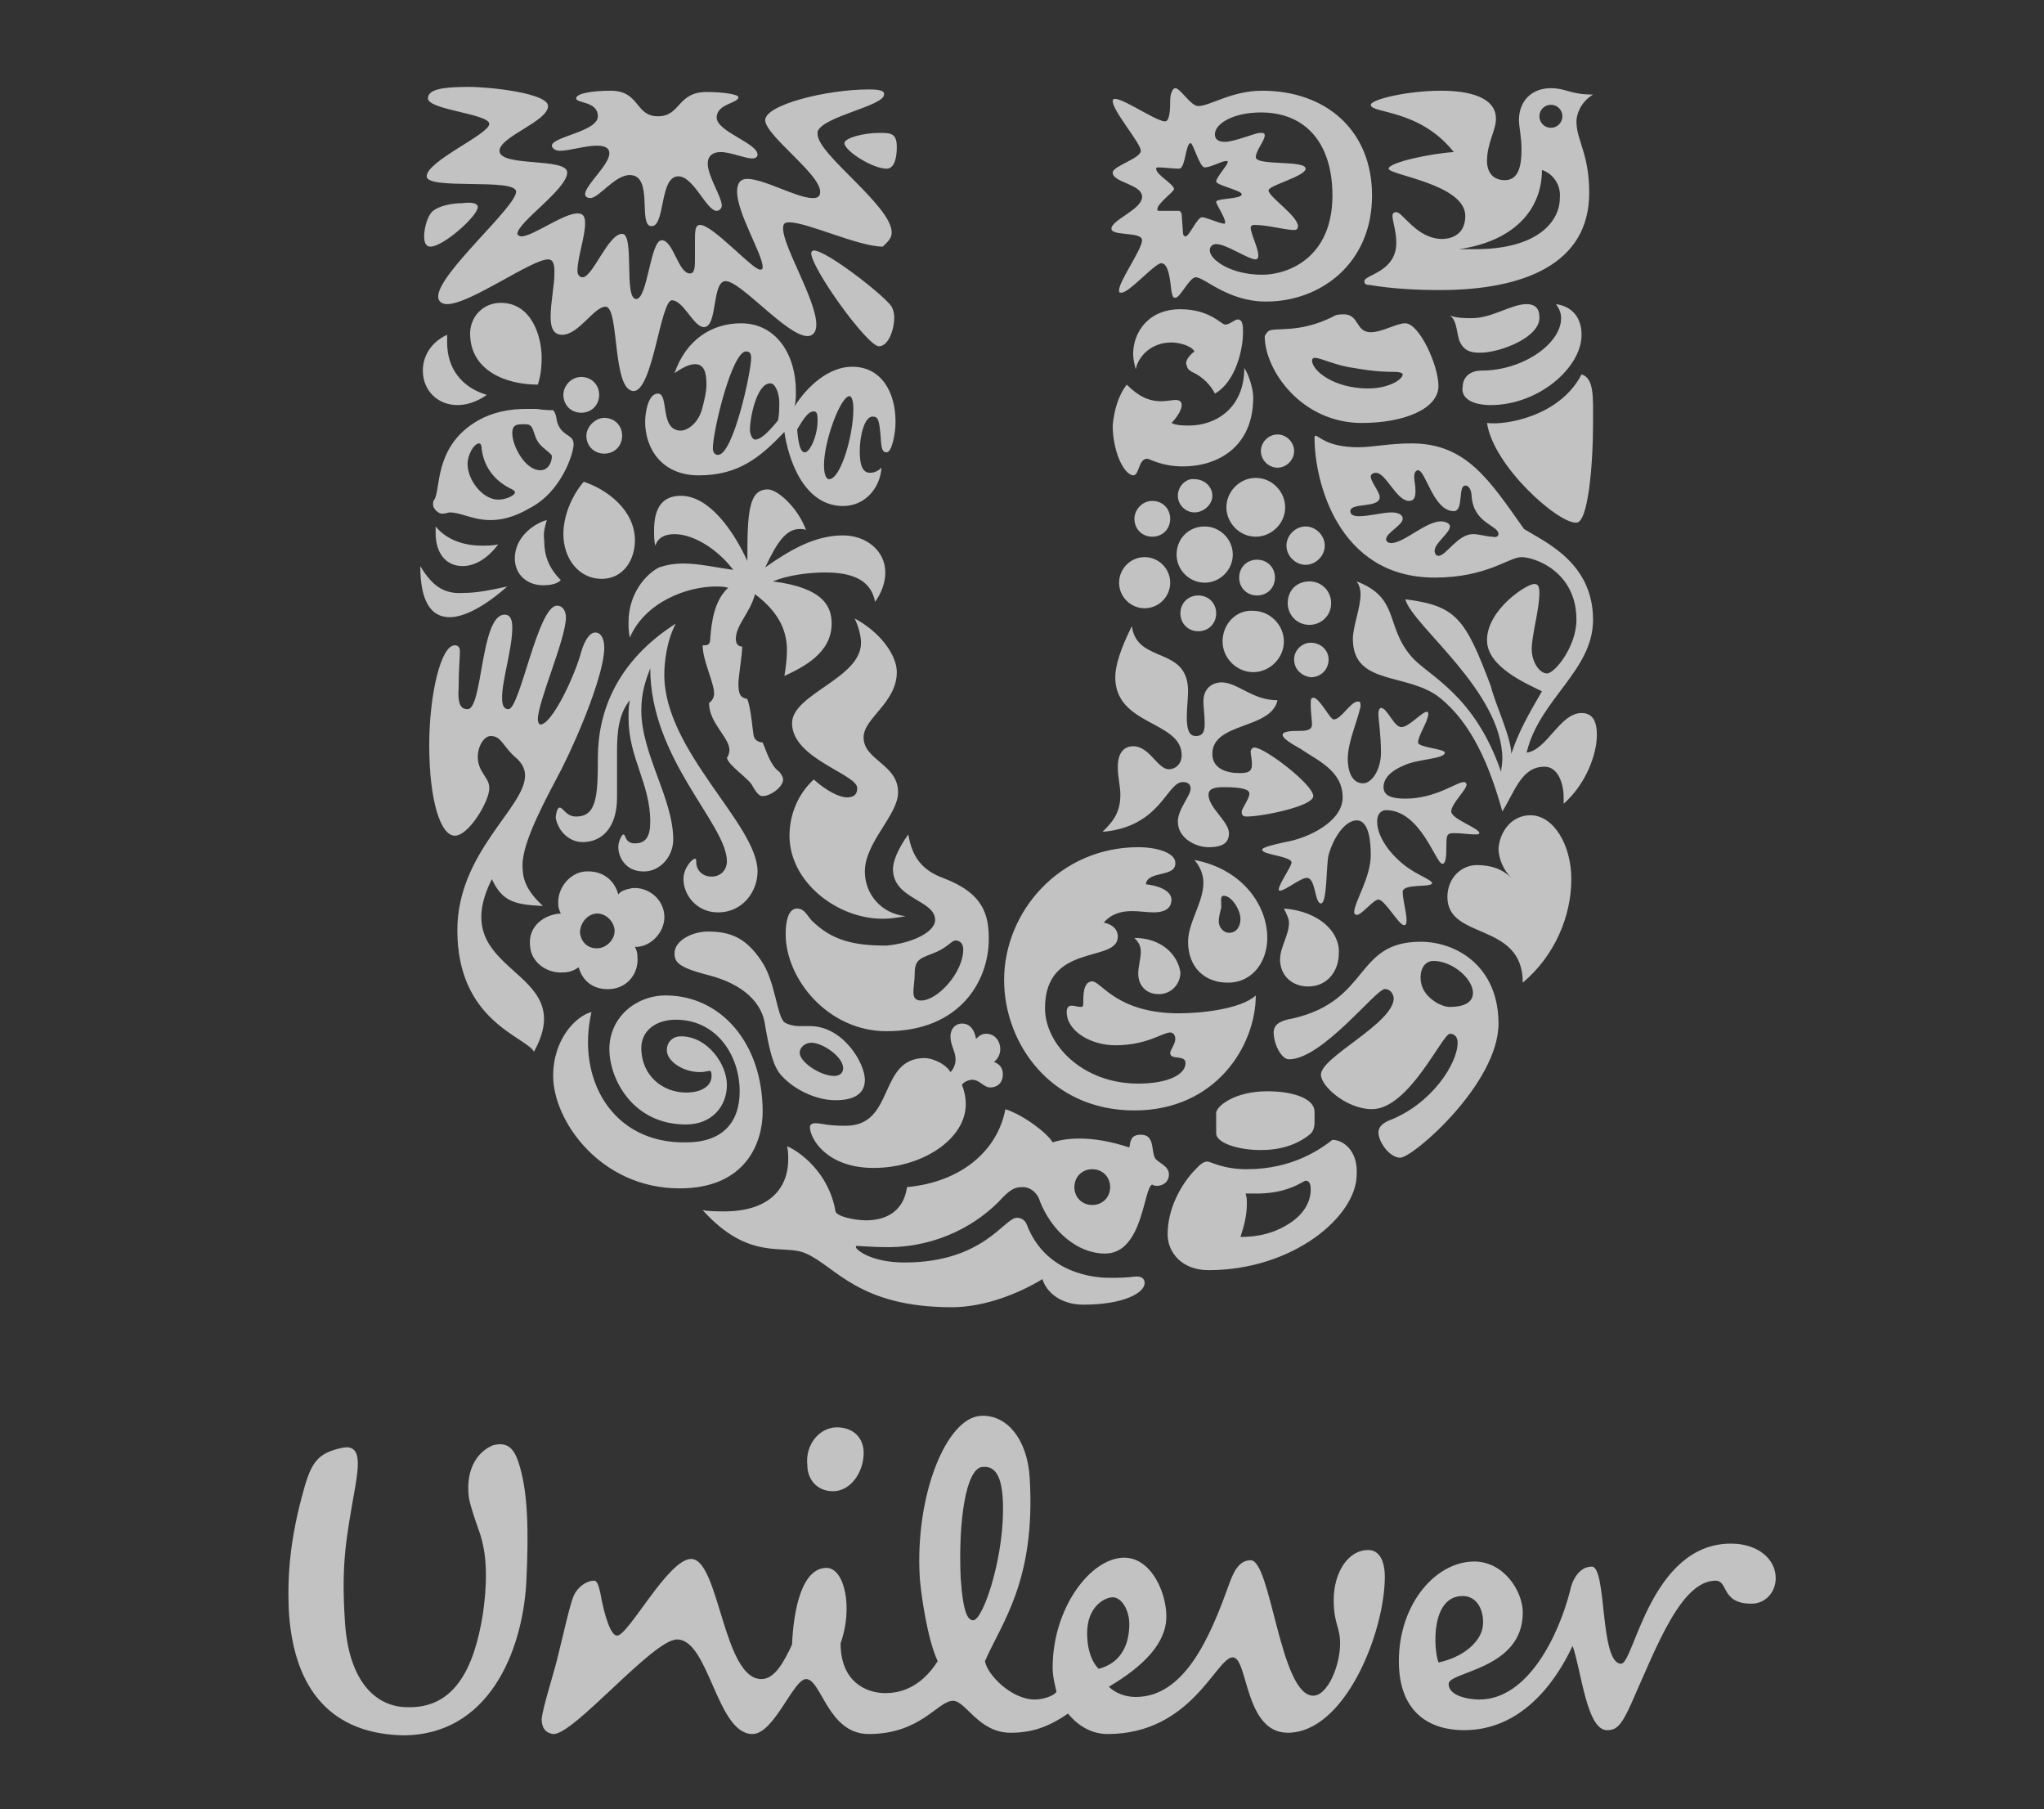 <?xml version="1.0" encoding="utf-8"?>
<!-- Generator: Adobe Illustrator 25.2.0, SVG Export Plug-In . SVG Version: 6.00 Build 0)  -->
<svg version="1.1" id="Capa_1" xmlns="http://www.w3.org/2000/svg" xmlns:xlink="http://www.w3.org/1999/xlink" x="0px" y="0px"
	 viewBox="0 0 160 141.6" style="enable-background:new 0 0 160 141.6;" xml:space="preserve">
<rect x="0" y="0" width="160" height="141.6" fill="#333333" stroke="none"/>
<style type="text/css">
	.st0{fill:#7A7A7A;}
	.st1{opacity:0.7;}
	.st2{fill:#FFFFFF;}
	.st3{fill-rule:evenodd;clip-rule:evenodd;fill:#7A7A7A;}
	.st4{fill-rule:evenodd;clip-rule:evenodd;fill:#FFFFFF;}
	.st5{opacity:0.7;fill-rule:evenodd;clip-rule:evenodd;fill:#FFFFFF;}
	.st6{fill-rule:evenodd;clip-rule:evenodd;fill:none;}
	.st7{fill:#787878;}
	.st8{fill:#737372;}
	.st9{opacity:0.75;}
	.st10{fill:none;stroke:#FFFFFF;stroke-width:0.443;stroke-miterlimit:10;}
	.st11{fill:#5385A4;}
	.st12{fill:#BBCDDA;}
	.st13{fill-rule:evenodd;clip-rule:evenodd;fill:#9B9A9A;}
	.st14{fill:#9B9A9A;}
	.st15{opacity:0.36;fill:#FFFFFF;}
	.st16{fill:none;stroke:#000000;stroke-width:2.006;}
	.st17{opacity:0.3;}
	.st18{fill:none;stroke:#000000;stroke-width:2.692;}
	.st19{fill:#CE0E2D;}
	.st20{display:none;fill:url(#SVGID_1_);}
	.st21{fill:#7A7A7A;fill-opacity:0;}
	.st22{fill:none;}
	.st23{clip-path:url(#SVGID_3_);}
	.st24{fill:none;stroke:#7A7A79;stroke-width:3.279;stroke-miterlimit:8.573;}
	.st25{fill:none;stroke:#6E6E6D;stroke-width:2.051;stroke-miterlimit:8.573;}
	.st26{fill:none;stroke:#6D6D6C;stroke-width:2.051;stroke-miterlimit:8.573;}
	.st27{fill:none;stroke:#6C6C6B;stroke-width:2.051;stroke-miterlimit:8.573;}
	.st28{fill:none;stroke:#6B6C6A;stroke-width:2.051;stroke-miterlimit:8.573;}
	.st29{fill:none;stroke:#6A6A69;stroke-width:2.051;stroke-miterlimit:8.573;}
	.st30{fill:none;stroke:#686868;stroke-width:2.051;stroke-miterlimit:8.573;}
	.st31{fill:none;stroke:#676766;stroke-width:2.051;stroke-miterlimit:8.573;}
	.st32{fill:none;stroke:#666665;stroke-width:2.051;stroke-miterlimit:8.573;}
	.st33{fill:none;stroke:#666664;stroke-width:2.051;stroke-miterlimit:8.573;}
	.st34{fill:none;stroke:#646463;stroke-width:2.051;stroke-miterlimit:8.573;}
	.st35{fill:none;stroke:#636262;stroke-width:2.051;stroke-miterlimit:8.573;}
	.st36{fill:none;stroke:#626161;stroke-width:2.051;stroke-miterlimit:8.573;}
	.st37{fill:none;stroke:#222121;stroke-width:2.051;stroke-miterlimit:8.573;}
	.st38{fill:none;stroke:#202020;stroke-width:2.051;stroke-miterlimit:8.573;}
	.st39{fill:none;stroke:#1F1F1E;stroke-width:2.051;stroke-miterlimit:8.573;}
	.st40{fill:none;stroke:#1E1E1D;stroke-width:2.051;stroke-miterlimit:8.573;}
	.st41{fill:none;stroke:#1D1D1C;stroke-width:2.051;stroke-miterlimit:8.573;}
	.st42{fill:none;stroke:#1C1B1B;stroke-width:2.051;stroke-miterlimit:8.573;}
	.st43{fill:none;stroke:#1A1A19;stroke-width:2.051;stroke-miterlimit:8.573;}
	.st44{fill:none;stroke:#191918;stroke-width:2.051;stroke-miterlimit:8.573;}
	.st45{fill:none;stroke:#161617;stroke-width:2.051;stroke-miterlimit:8.573;}
	.st46{fill:none;stroke:#151615;stroke-width:2.051;stroke-miterlimit:8.573;}
	.st47{fill:none;stroke:#141414;stroke-width:2.051;stroke-miterlimit:8.573;}
	.st48{fill:none;stroke:#7A7A79;stroke-width:2.051;stroke-miterlimit:8.573;}
	.st49{fill:none;stroke:#79797A;stroke-width:2.051;stroke-miterlimit:8.573;}
	.st50{fill:none;stroke:#7A7A78;stroke-width:2.051;stroke-miterlimit:8.573;}
	.st51{fill:none;stroke:#797879;stroke-width:2.051;stroke-miterlimit:8.573;}
	.st52{fill:none;stroke:#787977;stroke-width:2.051;stroke-miterlimit:8.573;}
	.st53{fill:none;stroke:#787877;stroke-width:2.051;stroke-miterlimit:8.573;}
	.st54{fill:none;stroke:#767676;stroke-width:2.051;stroke-miterlimit:8.573;}
	.st55{fill:none;stroke:#777676;stroke-width:2.051;stroke-miterlimit:8.573;}
	.st56{fill:none;stroke:#757575;stroke-width:2.051;stroke-miterlimit:8.573;}
	.st57{fill:none;stroke:#747574;stroke-width:2.051;stroke-miterlimit:8.573;}
	.st58{fill:none;stroke:#747473;stroke-width:2.051;stroke-miterlimit:8.573;}
	.st59{fill:none;stroke:#737373;stroke-width:2.051;stroke-miterlimit:8.573;}
	.st60{fill:none;stroke:#737372;stroke-width:2.051;stroke-miterlimit:8.573;}
	.st61{fill:none;stroke:#727270;stroke-width:2.051;stroke-miterlimit:8.573;}
	.st62{fill:none;stroke:#717171;stroke-width:2.051;stroke-miterlimit:8.573;}
	.st63{fill:none;stroke:#717170;stroke-width:2.051;stroke-miterlimit:8.573;}
	.st64{fill:none;stroke:#707070;stroke-width:2.051;stroke-miterlimit:8.573;}
	.st65{fill:none;stroke:#70706F;stroke-width:2.051;stroke-miterlimit:8.573;}
	.st66{fill:none;stroke:#6F6F6E;stroke-width:2.051;stroke-miterlimit:8.573;}
	.st67{fill:none;stroke:#686867;stroke-width:2.051;stroke-miterlimit:8.573;}
	.st68{fill:none;stroke:#656464;stroke-width:2.051;stroke-miterlimit:8.573;}
	.st69{fill:none;stroke:#646362;stroke-width:2.051;stroke-miterlimit:8.573;}
	.st70{fill:none;stroke:#60605F;stroke-width:2.051;stroke-miterlimit:8.573;}
	.st71{fill:none;stroke:#5E5E5D;stroke-width:2.051;stroke-miterlimit:8.573;}
	.st72{fill:none;stroke:#5E5D5C;stroke-width:2.051;stroke-miterlimit:8.573;}
	.st73{fill:none;stroke:#5C5B5A;stroke-width:2.051;stroke-miterlimit:8.573;}
	.st74{fill:none;stroke:#595958;stroke-width:2.051;stroke-miterlimit:8.573;}
	.st75{fill:none;stroke:#585857;stroke-width:2.051;stroke-miterlimit:8.573;}
	.st76{fill:none;stroke:#565655;stroke-width:2.051;stroke-miterlimit:8.573;}
	.st77{fill:none;stroke:#545453;stroke-width:2.051;stroke-miterlimit:8.573;}
	.st78{fill:none;stroke:#545252;stroke-width:2.051;stroke-miterlimit:8.573;}
	.st79{fill:none;stroke:#515150;stroke-width:2.051;stroke-miterlimit:8.573;}
	.st80{fill:none;stroke:#4F4F4E;stroke-width:2.051;stroke-miterlimit:8.573;}
	.st81{fill:none;stroke:#4D4D4C;stroke-width:2.051;stroke-miterlimit:8.573;}
	.st82{fill:none;stroke:#4B4B4A;stroke-width:2.051;stroke-miterlimit:8.573;}
	.st83{fill:none;stroke:#4A4A49;stroke-width:2.051;stroke-miterlimit:8.573;}
	.st84{fill:none;stroke:#484847;stroke-width:2.051;stroke-miterlimit:8.573;}
	.st85{fill:none;stroke:#464545;stroke-width:2.051;stroke-miterlimit:8.573;}
	.st86{fill:none;stroke:#454344;stroke-width:2.051;stroke-miterlimit:8.573;}
	.st87{fill:none;stroke:#434342;stroke-width:2.051;stroke-miterlimit:8.573;}
	.st88{fill:none;stroke:#40403F;stroke-width:2.051;stroke-miterlimit:8.573;}
	.st89{fill:none;stroke:#3E3E3D;stroke-width:2.051;stroke-miterlimit:8.573;}
	.st90{fill:none;stroke:#3D3D3B;stroke-width:2.051;stroke-miterlimit:8.573;}
	.st91{fill:none;stroke:#3A3A39;stroke-width:2.051;stroke-miterlimit:8.573;}
	.st92{fill:none;stroke:#383837;stroke-width:2.051;stroke-miterlimit:8.573;}
	.st93{fill:none;stroke:#373635;stroke-width:2.051;stroke-miterlimit:8.573;}
	.st94{fill:none;stroke:#353534;stroke-width:2.051;stroke-miterlimit:8.573;}
	.st95{fill:none;stroke:#343332;stroke-width:2.051;stroke-miterlimit:8.573;}
	.st96{fill:none;stroke:#313130;stroke-width:2.051;stroke-miterlimit:8.573;}
	.st97{fill:none;stroke:#2D2E2D;stroke-width:2.051;stroke-miterlimit:8.573;}
	.st98{fill:none;stroke:#292A29;stroke-width:2.051;stroke-miterlimit:8.573;}
	.st99{fill:none;stroke:#252524;stroke-width:2.051;stroke-miterlimit:8.573;}
	.st100{fill:none;stroke:#212120;stroke-width:2.051;stroke-miterlimit:8.573;}
	.st101{fill:none;stroke:#181819;stroke-width:2.051;stroke-miterlimit:8.573;}
	.st102{fill:none;stroke:#131312;stroke-width:2.051;stroke-miterlimit:8.573;}
	.st103{fill:none;stroke:#121212;stroke-width:2.051;stroke-miterlimit:8.573;}
	.st104{fill:none;stroke:#111111;stroke-width:2.051;stroke-miterlimit:8.573;}
	.st105{fill:none;stroke:#101010;stroke-width:2.051;stroke-miterlimit:8.573;}
	.st106{fill:none;stroke:#0F0F0F;stroke-width:2.051;stroke-miterlimit:8.573;}
	.st107{fill:none;stroke:#0D0E0E;stroke-width:2.051;stroke-miterlimit:8.573;}
	.st108{fill:none;stroke:#0D0E0D;stroke-width:2.051;stroke-miterlimit:8.573;}
	.st109{fill:none;stroke:#0C0D0D;stroke-width:2.051;stroke-miterlimit:8.573;}
	.st110{fill:none;stroke:#0C0C0C;stroke-width:2.051;stroke-miterlimit:8.573;}
	.st111{fill:none;stroke:#0B0C0C;stroke-width:2.051;stroke-miterlimit:8.573;}
	.st112{fill:none;stroke:#0A0B0B;stroke-width:2.051;stroke-miterlimit:8.573;}
	.st113{fill:none;stroke:#090A0A;stroke-width:2.051;stroke-miterlimit:8.573;}
	.st114{fill:none;stroke:#090909;stroke-width:2.051;stroke-miterlimit:8.573;}
	.st115{fill:none;stroke:#080809;stroke-width:2.051;stroke-miterlimit:8.573;}
	.st116{fill:none;stroke:#070708;stroke-width:2.051;stroke-miterlimit:8.573;}
	.st117{fill:none;stroke:#060607;stroke-width:2.051;stroke-miterlimit:8.573;}
	.st118{fill:none;stroke:#050606;stroke-width:2.051;stroke-miterlimit:8.573;}
	.st119{fill:none;stroke:#040505;stroke-width:2.051;stroke-miterlimit:8.573;}
	.st120{fill:none;stroke:#030405;stroke-width:2.051;stroke-miterlimit:8.573;}
	.st121{fill:none;stroke:#030304;stroke-width:2.051;stroke-miterlimit:8.573;}
	.st122{fill:none;stroke:#020303;stroke-width:2.051;stroke-miterlimit:8.573;}
	.st123{fill:none;stroke:#020203;stroke-width:2.051;stroke-miterlimit:8.573;}
	.st124{fill:none;stroke:#525251;stroke-width:2.051;stroke-miterlimit:8.573;}
	.st125{fill:none;stroke:#444444;stroke-width:2.051;stroke-miterlimit:8.573;}
	.st126{fill:none;stroke:#403F3E;stroke-width:2.051;stroke-miterlimit:8.573;}
	.st127{fill:none;stroke:#383736;stroke-width:2.051;stroke-miterlimit:8.573;}
	.st128{fill:none;stroke:#343433;stroke-width:2.051;stroke-miterlimit:8.573;}
	.st129{fill:none;stroke:#333231;stroke-width:2.051;stroke-miterlimit:8.573;}
	.st130{fill:none;stroke:#272726;stroke-width:2.051;stroke-miterlimit:8.573;}
	.st131{fill:none;stroke:#5F5F5E;stroke-width:2.051;stroke-miterlimit:8.573;}
	.st132{fill:none;stroke:#5C5C5B;stroke-width:2.051;stroke-miterlimit:8.573;}
	.st133{fill:none;stroke:#5B5A5A;stroke-width:2.051;stroke-miterlimit:8.573;}
	.st134{fill:none;stroke:#575756;stroke-width:2.051;stroke-miterlimit:8.573;}
	.st135{fill:none;stroke:#565555;stroke-width:2.051;stroke-miterlimit:8.573;}
	.st136{clip-path:url(#SVGID_5_);}
	.st137{fill:none;stroke:#0E0F0E;stroke-width:2.051;stroke-miterlimit:8.573;}
	.st138{fill:none;stroke:#111110;stroke-width:2.051;stroke-miterlimit:8.573;}
	.st139{fill:none;stroke:#030404;stroke-width:2.051;stroke-miterlimit:8.573;}
	.st140{fill:none;stroke:#2B2B2A;stroke-width:2.051;stroke-miterlimit:8.573;}
	.st141{fill:none;stroke:#323231;stroke-width:2.051;stroke-miterlimit:8.573;}
	.st142{fill:none;stroke:#393938;stroke-width:2.051;stroke-miterlimit:8.573;}
	.st143{fill:none;stroke:#3E3D3C;stroke-width:2.051;stroke-miterlimit:8.573;}
	.st144{fill:none;stroke:#424141;stroke-width:2.051;stroke-miterlimit:8.573;}
	.st145{fill:none;stroke:#494948;stroke-width:2.051;stroke-miterlimit:8.573;}
	.st146{clip-path:url(#SVGID_7_);}
	.st147{fill:none;stroke:#020203;stroke-width:4.1;stroke-miterlimit:8.573;}
	.st148{fill:none;stroke:#545353;stroke-width:2.051;stroke-miterlimit:8.573;}
	.st149{fill:none;stroke:#535352;stroke-width:2.051;stroke-miterlimit:8.573;}
	.st150{fill:none;stroke:#4B4A4A;stroke-width:2.051;stroke-miterlimit:8.573;}
	.st151{fill:none;stroke:#30302F;stroke-width:2.051;stroke-miterlimit:8.573;}
	.st152{clip-path:url(#SVGID_9_);}
	.st153{fill:none;stroke:#545453;stroke-width:4.1;stroke-miterlimit:8.573;}
	.st154{fill:none;stroke:#7A7A79;stroke-width:4.1;stroke-miterlimit:8.573;}
	.st155{fill:none;stroke:#616160;stroke-width:2.051;stroke-miterlimit:8.573;}
	.st156{fill:none;stroke:#636363;stroke-width:2.051;stroke-miterlimit:8.573;}
	.st157{fill:none;stroke:#696968;stroke-width:2.051;stroke-miterlimit:8.573;}
	.st158{fill:none;stroke:#6B6B6B;stroke-width:2.051;stroke-miterlimit:8.573;}
	.st159{fill:none;stroke:#777778;stroke-width:2.051;stroke-miterlimit:8.573;}
	.st160{clip-path:url(#SVGID_11_);}
	.st161{fill:none;stroke:#141414;stroke-width:3.279;stroke-miterlimit:8.573;}
	.st162{fill:none;stroke:#242423;stroke-width:2.051;stroke-miterlimit:8.573;}
	.st163{fill:none;stroke:#363635;stroke-width:2.051;stroke-miterlimit:8.573;}
	.st164{fill:none;stroke:#3C3B3B;stroke-width:2.051;stroke-miterlimit:8.573;}
	.st165{fill:none;stroke:#474647;stroke-width:2.051;stroke-miterlimit:8.573;}
	.st166{fill:none;stroke:#504F4F;stroke-width:2.051;stroke-miterlimit:8.573;}
	.st167{fill:none;stroke:#555553;stroke-width:2.051;stroke-miterlimit:8.573;}
	.st168{fill:none;stroke:#5A5959;stroke-width:2.051;stroke-miterlimit:8.573;}
	.st169{fill:none;stroke:#5F5E5E;stroke-width:2.051;stroke-miterlimit:8.573;}
	.st170{fill:none;stroke:#666565;stroke-width:2.051;stroke-miterlimit:8.573;}
	.st171{fill:none;stroke:#6A6A6A;stroke-width:2.051;stroke-miterlimit:8.573;}
	.st172{fill:none;stroke:#302F2E;stroke-width:2.051;stroke-miterlimit:8.573;}
	.st173{fill:none;stroke:#444443;stroke-width:2.051;stroke-miterlimit:8.573;}
	.st174{fill:none;stroke:#4C4C4B;stroke-width:2.051;stroke-miterlimit:8.573;}
	.st175{fill:none;stroke:#575656;stroke-width:2.051;stroke-miterlimit:8.573;}
	.st176{fill:none;stroke:#5D5D5D;stroke-width:2.051;stroke-miterlimit:8.573;}
	.st177{fill:none;stroke:#747474;stroke-width:2.051;stroke-miterlimit:8.573;}
	.st178{fill:none;stroke:#777877;stroke-width:2.051;stroke-miterlimit:8.573;}
	.st179{clip-path:url(#SVGID_13_);}
	.st180{fill:none;stroke:#020203;stroke-width:6.149;stroke-miterlimit:8.573;}
	.st181{fill:none;stroke:#7A7A79;stroke-width:6.149;stroke-miterlimit:8.573;}
	.st182{fill:none;stroke:#141414;stroke-width:6.149;stroke-miterlimit:8.573;}
	.st183{fill:none;stroke:#151515;stroke-width:2.051;stroke-miterlimit:8.573;}
	.st184{fill:none;stroke:#1E1E1E;stroke-width:2.051;stroke-miterlimit:8.573;}
	.st185{fill:none;stroke:#2B2B2B;stroke-width:2.051;stroke-miterlimit:8.573;}
	.st186{fill:none;stroke:#3B3B3A;stroke-width:2.051;stroke-miterlimit:8.573;}
	.st187{fill:none;stroke:#434241;stroke-width:2.051;stroke-miterlimit:8.573;}
	.st188{fill:none;stroke:#494748;stroke-width:2.051;stroke-miterlimit:8.573;}
	.st189{fill:none;stroke:#4C4B4B;stroke-width:2.051;stroke-miterlimit:8.573;}
	.st190{fill:none;stroke:#4F4F4D;stroke-width:2.051;stroke-miterlimit:8.573;}
	.st191{fill:none;stroke:#555454;stroke-width:2.051;stroke-miterlimit:8.573;}
	.st192{fill:none;stroke:#595757;stroke-width:2.051;stroke-miterlimit:8.573;}
	.st193{fill:none;stroke:#626262;stroke-width:2.051;stroke-miterlimit:8.573;}
	.st194{fill:none;stroke:#6D6D6D;stroke-width:2.051;stroke-miterlimit:8.573;}
	.st195{fill:none;stroke:#151415;stroke-width:6.019;stroke-miterlimit:8.573;}
	.st196{fill:none;stroke:#151515;stroke-width:5.886;stroke-miterlimit:8.573;}
	.st197{fill:none;stroke:#161617;stroke-width:5.753;stroke-miterlimit:8.573;}
	.st198{fill:none;stroke:#171717;stroke-width:5.622;stroke-miterlimit:8.573;}
	.st199{fill:none;stroke:#191918;stroke-width:5.489;stroke-miterlimit:8.573;}
	.st200{fill:none;stroke:#1A1A19;stroke-width:5.356;stroke-miterlimit:8.573;}
	.st201{fill:none;stroke:#1A1B1A;stroke-width:5.226;stroke-miterlimit:8.573;}
	.st202{fill:none;stroke:#1C1C1B;stroke-width:5.093;stroke-miterlimit:8.573;}
	.st203{fill:none;stroke:#1D1D1C;stroke-width:4.96;stroke-miterlimit:8.573;}
	.st204{fill:none;stroke:#1D1D1D;stroke-width:4.827;stroke-miterlimit:8.573;}
	.st205{fill:none;stroke:#1E1E1E;stroke-width:4.696;stroke-miterlimit:8.573;}
	.st206{fill:none;stroke:#1F1F1E;stroke-width:4.563;stroke-miterlimit:8.573;}
	.st207{fill:none;stroke:#20201E;stroke-width:4.43;stroke-miterlimit:8.573;}
	.st208{fill:none;stroke:#202020;stroke-width:4.3;stroke-miterlimit:8.573;}
	.st209{fill:none;stroke:#20201F;stroke-width:4.167;stroke-miterlimit:8.573;}
	.st210{fill:none;stroke:#212120;stroke-width:4.034;stroke-miterlimit:8.573;}
	.st211{fill:none;stroke:#222221;stroke-width:3.901;stroke-miterlimit:8.573;}
	.st212{fill:none;stroke:#222222;stroke-width:3.77;stroke-miterlimit:8.573;}
	.st213{fill:none;stroke:#232322;stroke-width:3.637;stroke-miterlimit:8.573;}
	.st214{fill:none;stroke:#242423;stroke-width:3.504;stroke-miterlimit:8.573;}
	.st215{fill:none;stroke:#252424;stroke-width:3.374;stroke-miterlimit:8.573;}
	.st216{fill:none;stroke:#252524;stroke-width:3.241;stroke-miterlimit:8.573;}
	.st217{fill:none;stroke:#262625;stroke-width:3.108;stroke-miterlimit:8.573;}
	.st218{fill:none;stroke:#272726;stroke-width:2.977;stroke-miterlimit:8.573;}
	.st219{fill:none;stroke:#292928;stroke-width:2.844;stroke-miterlimit:8.573;}
	.st220{fill:none;stroke:#292928;stroke-width:2.711;stroke-miterlimit:8.573;}
	.st221{fill:none;stroke:#292A29;stroke-width:2.579;stroke-miterlimit:8.573;}
	.st222{fill:none;stroke:#2B2B2A;stroke-width:2.448;stroke-miterlimit:8.573;}
	.st223{fill:none;stroke:#2B2B2A;stroke-width:2.315;stroke-miterlimit:8.573;}
	.st224{fill:none;stroke:#2B2B2B;stroke-width:2.182;stroke-miterlimit:8.573;}
	.st225{fill:none;stroke:#2C2C2C;stroke-width:2.051;stroke-miterlimit:8.573;}
	.st226{fill:none;stroke:#333332;stroke-width:2.051;stroke-miterlimit:8.573;}
	.st227{fill:none;stroke:#363534;stroke-width:2.051;stroke-miterlimit:8.573;}
	.st228{fill:none;stroke:#404040;stroke-width:2.051;stroke-miterlimit:8.573;}
	.st229{fill:none;stroke:#474746;stroke-width:2.051;stroke-miterlimit:8.573;}
	.st230{fill:none;stroke:#4E4E4D;stroke-width:2.051;stroke-miterlimit:8.573;}
	.st231{fill:none;stroke:#666666;stroke-width:2.051;stroke-miterlimit:8.573;}
	.st232{fill:none;stroke:#515151;stroke-width:2.051;stroke-miterlimit:8.573;}
	.st233{fill:none;stroke:#222221;stroke-width:2.051;stroke-miterlimit:8.573;}
	.st234{fill:none;stroke:#1D1C1C;stroke-width:2.051;stroke-miterlimit:8.573;}
	.st235{fill:none;stroke:#797878;stroke-width:2.051;stroke-miterlimit:8.573;}
	.st236{fill:none;stroke:#727272;stroke-width:2.051;stroke-miterlimit:8.573;}
	.st237{fill:none;stroke:#656565;stroke-width:2.051;stroke-miterlimit:8.573;}
	.st238{fill:none;stroke:#626261;stroke-width:2.051;stroke-miterlimit:8.573;}
	.st239{fill:none;stroke:#50504F;stroke-width:2.051;stroke-miterlimit:8.573;}
	.st240{fill:none;stroke:#4F4E4D;stroke-width:2.051;stroke-miterlimit:8.573;}
	.st241{fill:none;stroke:#434141;stroke-width:2.051;stroke-miterlimit:8.573;}
	.st242{fill:none;stroke:#353433;stroke-width:2.051;stroke-miterlimit:8.573;}
	.st243{fill:none;stroke:#262625;stroke-width:2.051;stroke-miterlimit:8.573;}
	.st244{fill:none;stroke:#232322;stroke-width:2.051;stroke-miterlimit:8.573;}
	.st245{fill:none;stroke:#20201E;stroke-width:2.051;stroke-miterlimit:8.573;}
	.st246{fill:none;stroke:#050607;stroke-width:2.051;stroke-miterlimit:8.573;}
	.st247{fill:none;stroke:#292928;stroke-width:2.051;stroke-miterlimit:8.573;}
	.st248{fill:none;stroke:#3A3938;stroke-width:2.051;stroke-miterlimit:8.573;}
	.st249{fill:none;stroke:#737473;stroke-width:2.051;stroke-miterlimit:8.573;}
	.st250{clip-path:url(#SVGID_15_);}
	.st251{fill:#E5E7E8;}
	.st252{fill-rule:evenodd;clip-rule:evenodd;fill:#E30615;}
	.st253{fill:#84BC26;}
	.st254{fill:#C2D500;}
</style>
<g class="st1">
	<path class="st2" d="M116.4,33.1c0.5,3.4,5.6,7.9,7,7.8c0.9,0,1.3-4.4,1.3-7.8c0-2,0.1-3.5-0.9-3.8
		C122.1,32.6,117.8,33.3,116.4,33.1L116.4,33.1z M116.7,31.7c3.7,0,7.1-2.9,7.1-5.5c0-1.2-0.6-2.2-2-2.4c0.2,0.3,0.4,0.6,0.4,1.1
		c0,2-3,4.1-6.2,4.1c-1.2,0-1.5,0.8-1.5,1.2C114.3,31.2,115.3,31.7,116.7,31.7L116.7,31.7z M115.9,27.6c-0.5,0-1.2,0-1.6-0.8
		c-0.3-0.6-0.2-1.7-0.8-2.1c0.6,0.2,1.2,0.2,1.7,0.2c1.6,0,3.1-1.1,4.3-1.1c0.8,0,1,0.5,1,1C120.6,26.4,117.4,27.6,115.9,27.6
		L115.9,27.6z M36.6,55.5c1.2,0,1-7.4,2.9-7.4c0.5,0,0.6,0.5,0.6,1c0,1.7-0.8,4.1-0.8,5.5c0,0.7,0.2,0.9,0.5,0.9
		c0.9,0,2.3-8.1,3.8-8.1c0.5,0,0.7,0.5,0.7,0.9c0,1.7-2.2,6.6-2.2,8c0,0.2,0.1,0.4,0.2,0.4c0.9,0,2.7-3.8,3.2-5.7
		c0.3-1,0.7-1.5,1.1-1.5c0.4,0,0.7,0.4,0.7,1.2c0,1.9-1.8,6.4-3.3,9.4c-1.2,2.3-3.1,5.7-3.1,7.6c0,1,0.2,1.9,1.6,3.2
		c-2.3-0.1-3.2-0.4-4-2.1c-3.8,7.6,7,6.8,3.3,13.5c-0.7-1.2-6-2.4-6-9.5c0-6.1,5.3-9.6,5.3-12.1c0-0.5-0.2-0.9-0.6-1.3
		c-1.2-1-1.2-1.8-2.1-1.8c-0.7,0-1.5,1.6-0.6,2.9c0.3,0.5,0.5,0.7,0.5,1.2c0,1-1.6,3.7-2.7,3.7c-1.1,0-2-2.7-2-7.1
		c0-3.9,0.9-7.8,2-7.8c0.3,0,0.4,0.2,0.4,0.5c0,0.5-0.1,1.4-0.1,2.9C35.8,55.3,36.2,55.5,36.6,55.5L36.6,55.5z M90.9,20.6
		c0.6,0,0.7,1.4,0.8,2.2c0.1,0.4,0.1,0.5,0.3,0.5c0.4,0,1.1-1.6,1.6-1.6c0.7,0,2.5,1.9,5.5,1.9c4.3,0,8.3-3,8.3-8.3
		c0-5.1-3.6-8.2-8.6-8.2c-2.4,0-4.1,1.2-5,1.2c-0.6,0-1.4-1.4-1.8-1.4c-0.2,0-0.4,0.4-0.4,1c0,0.4,0,1.6-0.4,1.6
		c-0.8,0-4.1-2.4-4.1-1.6c0,0.8,2.2,3.3,2.2,3.9c0,0.6-2.2,1.2-2.2,1.7c0,0.8,2.3,0.9,2.3,1.9c0,1-2.4,1.8-2.4,2.5
		c0,0.6,2.4,0.2,2.4,0.9c0,0.7-1.8,3.2-1.8,3.9c0,0.2,0,0.2,0.2,0.2C88.4,22.9,90.4,20.6,90.9,20.6L90.9,20.6z M45.4,73
		c0-0.7,0.5-1.4,1.2-1.5c0.7-0.1,1.4,0.5,1.5,1.2c0.1,0.7-0.5,1.4-1.2,1.5C46.1,74.3,45.5,73.8,45.4,73L45.4,73z M41.5,74.1
		c0.1,1.2,1.3,2.1,2.6,2c0.5,0,0.9-0.2,1.2-0.4c0.3,1.1,1.2,1.8,2.5,1.7c1.3-0.1,2.2-1.2,2.1-2.5c0-0.4-0.1-0.6-0.2-0.8l0.2,0
		c1.2-0.1,2.2-1.3,2.1-2.5c-0.1-1.3-1.3-2.2-2.5-2.1c-0.5,0.1-0.9,0.2-1.1,0.5c-0.3-1.1-1.2-1.9-2.6-1.8c-1.2,0.1-2.2,1.3-2.1,2.6
		c0,0.2,0.1,0.5,0.2,0.7l-0.2,0C42.3,71.7,41.3,72.7,41.5,74.1L41.5,74.1z M120.5,9.1c0,0.5,0.4,0.9,0.9,0.9c0.5,0,0.9-0.4,0.9-0.9
		c0-0.5-0.4-0.9-0.9-0.9C120.9,8.2,120.5,8.6,120.5,9.1L120.5,9.1z M100.7,42.7c0,0.8,0.7,1.5,1.5,1.5c0.8,0,1.5-0.7,1.5-1.5
		c0-0.8-0.7-1.5-1.5-1.5C101.4,41.2,100.7,41.9,100.7,42.7L100.7,42.7z M100.8,47.2c0,0.9,0.7,1.7,1.7,1.7c0.9,0,1.7-0.7,1.7-1.7
		c0-0.9-0.7-1.7-1.7-1.7C101.5,45.5,100.8,46.2,100.8,47.2L100.8,47.2z M95.7,50.2c0,1.3,1.1,2.4,2.4,2.4c1.3,0,2.4-1.1,2.4-2.4
		s-1.1-2.4-2.4-2.4C96.8,47.7,95.7,48.8,95.7,50.2L95.7,50.2z M97,45.2c0,0.8,0.6,1.4,1.4,1.4c0.8,0,1.4-0.6,1.4-1.4
		c0-0.8-0.6-1.4-1.4-1.4C97.6,43.8,97,44.4,97,45.2L97,45.2z M92.4,48c0,0.8,0.6,1.4,1.4,1.4c0.8,0,1.4-0.6,1.4-1.4
		c0-0.8-0.6-1.4-1.4-1.4C93,46.6,92.4,47.2,92.4,48L92.4,48z M96,39.7c0,1.2,1,2.3,2.3,2.3c1.2,0,2.3-1,2.3-2.3c0-1.2-1-2.3-2.3-2.3
		C97,37.4,96,38.5,96,39.7L96,39.7z M98.7,35.3c0,0.7,0.6,1.3,1.3,1.3c0.7,0,1.3-0.6,1.3-1.3c0-0.7-0.6-1.3-1.3-1.3
		C99.3,34,98.7,34.6,98.7,35.3L98.7,35.3z M92.2,38.8c0,0.7,0.6,1.3,1.3,1.3c0.7,0,1.4-0.6,1.4-1.3c0-0.7-0.6-1.3-1.4-1.3
		C92.9,37.4,92.2,38,92.2,38.8L92.2,38.8z M92.1,43.4c0,1.2,1,2.2,2.2,2.2c1.2,0,2.2-1,2.2-2.2c0-1.2-1-2.2-2.2-2.2
		C93,41.2,92.1,42.2,92.1,43.4L92.1,43.4z M87.6,45.6c0,1.1,0.9,2,2,2c1.1,0,2-0.9,2-2c0-1.1-0.9-2-2-2
		C88.5,43.6,87.6,44.5,87.6,45.6L87.6,45.6z M88.8,40.6c0,0.8,0.6,1.4,1.4,1.4c0.8,0,1.4-0.6,1.4-1.4c0-0.8-0.6-1.4-1.4-1.4
		C89.4,39.2,88.8,39.9,88.8,40.6L88.8,40.6z M84.1,92.9c0,0.8,0.6,1.4,1.4,1.4c0.8,0,1.4-0.6,1.4-1.4c0-0.8-0.6-1.4-1.4-1.4
		C84.7,91.5,84.1,92.1,84.1,92.9L84.1,92.9z M45.9,34.1c0,0.8,0.6,1.4,1.4,1.4c0.8,0,1.4-0.6,1.4-1.4c0-0.8-0.6-1.4-1.4-1.4
		C46.6,32.7,45.9,33.4,45.9,34.1L45.9,34.1z M44.1,30.9c0,0.8,0.6,1.4,1.4,1.4c0.8,0,1.4-0.6,1.4-1.4s-0.6-1.4-1.4-1.4
		C44.7,29.5,44.1,30.2,44.1,30.9L44.1,30.9z M45.6,65.9c1.5,0,2.7-1.1,2.7-3.5v-3.6c0-1.4,0.1-2.9,1-4c-0.1,0.5-0.1,1-0.1,1.4
		c0,3.1,1.7,5.1,1.7,8.1c0,1.1-0.3,1.7-1.2,1.7c-0.8,0-0.7-0.7-0.9-0.7c-0.1,0-0.4,0.5-0.4,1c0,0.7,0.5,1.9,2,1.9
		c1.3,0,2.3-1.2,2.3-2.5c0-3.2-2.5-6.7-2.5-10.1c0-1.5,0.4-2.5,0.7-3.3c0,7.1,6,12.2,6,15.1c0,0.7-0.5,1.2-1.2,1.2
		c-0.8,0-1.2-0.6-1.2-1.1c0-0.2,0-0.3-0.1-0.3c-0.2,0-0.9,0.7-0.9,1.6c0,1.2,1,2.6,2.7,2.6c2,0,3.1-1.7,3.1-3.2
		c0-3.7-7.3-9.4-7.3-15.4c0-1,0.2-2.7,0.9-4c-4.7,3-6.1,7-6.1,10.5c0,3-0.1,4.6-1.7,4.6c-0.8,0-1-0.7-1.3-0.7
		c-0.2,0-0.3,0.6-0.3,0.8C43.7,65.1,44.6,65.9,45.6,65.9L45.6,65.9z M107.1,30.4c1.6,0,2.7-0.7,2.7-1.1c0-0.1-0.2-0.2-0.7-0.2
		c-0.5,0-1.4,0-3.1-0.3c-1.5-0.2-2.6-0.8-3.1-0.8c-0.1,0-0.2,0.1-0.2,0.2C102.7,29,104.4,30.4,107.1,30.4L107.1,30.4z M99.3,25.9
		c0.5-0.3,2.4,0.2,5-1.1c0.3-0.2,0.6-0.2,0.9-0.2c1.2,0,0.9,1.4,2.1,1.4c0.9,0,2-0.7,2.7-0.7c1.1,0,2.6,3.3,2.6,4.9
		c0,1.8-2.7,2.9-6,2.9c-4.7,0-7.6-4.1-7.6-6.8C99.1,26.1,99.2,26,99.3,25.9L99.3,25.9z M46.3,79.2c-1.2,0.3-3,2.1-3,5
		c0,3.5,3.7,8.8,9.9,8.8c5.2,0,6.5-3.6,6.5-6c0-5.4-3.3-9.1-7.6-9.1c-2.3,0-4.4,1.7-4.4,4.2c0,2.3,1.8,5.9,6,5.9
		c2,0,3.2-1.4,3.2-3.1c0-1.6-1.5-3.8-3.6-3.8c-0.6,0-1.1,0.4-1.1,1.1c0,0.8,1.2,1.7,2.6,1.7c0.4,0,0.6-0.1,0.8-0.1
		c0.1,0.1,0.1,0.3,0.1,0.4c0,0.8-0.8,1.3-2,1.3c-1.8,0-3.5-1.3-3.5-3.5c0-1.3,1.1-2.2,2.7-2.2c3.2,0,5,2.8,5,5.6c0,2.5-1.4,4-4.2,4
		C47.9,89.5,45.1,84.4,46.3,79.2L46.3,79.2z M42.8,40.7c-0.8,0.2-2.5,1.2-2.5,3c0,1.3,1,2.1,2.2,2.1c0.6,0,1.1-0.1,1.4-0.4
		c-1-1-1.3-2-1.3-3.1C42.5,41.6,42.7,41.1,42.8,40.7L42.8,40.7z M34.1,41.2c0,0.2,0,0.4,0,0.5c0,1.7,0.9,2.6,2.1,2.6
		c0.9,0,1.9-0.5,2.8-1.7c-0.4,0.1-0.9,0.1-1.3,0.1C36.4,42.7,35,42.3,34.1,41.2L34.1,41.2z M32.9,44.3c0,2.7,0.8,4,2.3,4
		c1.1,0,2.7-0.8,4.5-2.4c-1.4,0.3-2.4,0.5-3.4,0.5C34.9,46.5,33.9,46,32.9,44.3L32.9,44.3z M86.9,100c1.7,0,1.6-0.1,2.1-0.1
		c0.5,0,0.6,0.3,0.6,0.5c0,0.8-1.7,1.7-4.8,1.7c-1.8,0-2.9-1-3.2-2c-1.8,1.1-4.5,2.2-7.1,2.2c-7.3,0-9.1-3.2-11.4-4.2
		c-1.7-0.8-4.4,0.7-8.1-3.4c0.5,0.1,1.2,0.1,1.7,0.1c3.3,0,5-1.6,5-4.1c0-0.3,0-0.7-0.1-1c1,0.4,3.3,2.1,3.8,5.1
		c0.1,0.4,1.5,0.7,2.4,0.7c1.3,0,2.9-0.5,3.2-2.6c4.3-0.4,7.1-2.9,7.7-6.1c1.5,0.5,3.3,1.9,3.7,2.6c0.6-0.2,1.3-0.3,2.1-0.3
		c1.1,0,2.4,0.2,3.9,0.7c0.1-0.5,0.1-1,0.9-1c1.1,0,0.8,1.2,1.1,1.8c0.2,0.4,1.1,0.6,1.1,1.3c0,0.7-0.6,0.9-0.9,0.9
		c-0.1,0-0.3,0-0.4-0.1c-0.7,0.2-0.7,5.4-3.7,5.4c-2.2,0-4.2-1.8-5.1-4.1c-0.2-0.7-0.8-1.1-1.3-1.1c-0.6,0-0.9,0.1-1.6,0.8
		c-1.9,2.1-5.1,3.9-9,3.9c-1.2,0-2.2-0.1-2.4-0.1c-0.1,0-0.1,0-0.1,0.1c0,0.2,1.2,1.2,3.8,1.2c6.2,0,7.8-3.5,8.8-3.5
		c0.1,0,0.6,0,0.8,0.6C81.7,99.2,84.8,100,86.9,100L86.9,100L86.9,100z M66.7,28.7c2.3,0,3.4,2,3.4,4.3c0,1-0.3,2.4-0.7,2.4
		c-0.5,0-0.4-0.8-0.5-1.6c-0.1-1-0.2-1.2-0.6-1.2c-0.6,0-1,1.4-1,2.7c0,0.8,0.1,1.7,0.8,1.7c0.4,0,0.7-0.2,0.9-0.4
		c-0.1,1.6-1.3,3-3,3c-3.1,0-4.3-3.7-4.6-5.8c-1.9,2-3.6,3.4-6.7,3.4c-2.9,0-4.2-2.1-4.2-4.2c0-0.6,0.2-2.2,1-2.2
		c0.9,0,0.1,2.9,1.8,2.9c0.4,0,1.2-0.4,1.6-1.5c0.2-0.7,0.4-1.5,0.4-2.1c0-1-0.2-1.6-0.9-1.6c-0.6,0-1.3,0.5-1.6,0.7
		c0.9-2.6,2.9-3.9,5.2-3.9c2.8,0,4.3,2.5,4.3,5.3c0,0.4,0,0.8-0.1,1.2C63.2,30.2,64.9,28.7,66.7,28.7L66.7,28.7z M57.8,7.6
		c0-0.2-1.1-0.4-2.5-0.4c-2.3,0-2,1.9-3.8,1.9c-1.8,0-1.4-2-3.7-2c-1.4,0-2.7,0.2-2.7,0.6c0,0.4,1.7,0.2,1.7,1.4
		c0,1.2-3.6,1.6-3.6,2.3c0,0.2,0.3,0.4,0.6,0.4c0.8,0,2-0.4,2.9-0.4c0.5,0,1,0.1,1,0.6c0,0.9-1.9,2.5-1.9,3.2c0,0.2,0.2,0.3,0.4,0.3
		c0.7,0,1.9-1.8,3.1-1.8c1.9,0,0.6,4,1.7,4c1.1,0,0.6-3.9,2.1-3.9c1.2,0,2.2,2.7,3,2.7c0.2,0,0.4-0.2,0.4-0.4c0-0.7-1.1-2.3-1.1-3.3
		c0-0.6,0.4-0.9,1-0.9c0.8,0,1.9,0.5,2.5,0.5c0.2,0,0.4-0.1,0.4-0.3c0-0.9-3.2-1.8-3.2-2.9C56.1,8.1,57.8,8.1,57.8,7.6L57.8,7.6z
		 M108.4,77.4c-0.7,0-4.9,5.5-7.5,5.5c-0.6,0-1.2-1.2-1.2-2.1c0-0.5,0.3-0.9,1.5-1.1c6.1-1.4,4.8-6,10-6c2.9,0,6.1,2,6.1,6.4
		c0,4.7-6.7,10.5-7.7,10.5c-0.8,0-1.7-1.2-1.7-2c0-0.2,0.1-0.6,0.8-0.9c3.4-1.3,5.4-4.5,5.4-6.1c0-0.4-0.2-0.7-0.6-0.7
		c-0.6,0-3.2,5.9-6.1,5.9c-2,0-4-1.8-4-2.7c0-1.4,5.7-4,5.7-6C109,77.5,108.6,77.4,108.4,77.4L108.4,77.4z M112.2,75.2
		c-0.5,0-1,0.4-1,1.3c0,1.1,0.8,1.7,1.3,2c0.2,0.1,0.6,0.3,1,0.3c1,0,1.8-0.3,1.8-1.1C115.3,76.6,113.7,75.2,112.2,75.2L112.2,75.2z
		 M66.1,11.2c0,0.6,2.2,2,3.3,2c0.6,0,0.8-0.8,0.8-1.7c0-1.1-0.5-1.1-1.4-1.1C67.6,10.4,66.1,10.8,66.1,11.2L66.1,11.2z M69.8,18.2
		c0-2.1-5.8-6.1-5.8-7.7c0-0.1,0-0.1,0-0.2c0.4-1.2,5.2-2,5.2-2.9C69.3,7,68.4,7,68,7c-3.3,0-8.1,1.2-8.1,2.4c0,1.2,4.3,4.2,4.3,5.6
		c0,0.4-0.2,0.5-0.6,0.5c-1.2,0-3.8-1.5-5.1-1.5c-0.6,0-0.8,0.4-0.8,1c0,1.7,2,4.9,2,5.9c0,0.1,0,0.2-0.2,0.2
		c-0.6,0-3.7-3.5-4.7-3.5c-0.4,0-0.4,0.5-0.4,1.3v1.2c0,0.8,0,1.3-0.4,1.3c-0.9,0-1.3-2.6-2.2-2.6c-0.9,0-1.1,4.6-2,4.6
		c-1,0-0.1-5.1-1.1-5.1c-1.1,0-2.3,3.4-3.1,3.4c-0.3,0-0.4-0.3-0.4-0.5c0-1,0.6-2.7,0.6-3.7c0-0.5-0.1-0.8-0.6-0.8
		c-1.1,0-3.5,1.8-4.4,1.8c-0.1,0-0.3-0.1-0.3-0.2c0-0.9,3.9-3.5,3.9-4.8c0-1.2-5.3-0.4-5.3-1.7c0-1.1,3.8-2.3,3.8-3.5
		c0-1-4.5-1.5-6.2-1.5c-2.1,0-3.2,0.2-3.2,0.9c0,0.9,4.8,1.2,4.8,2c0,0.8-4.9,2.9-4.9,4.1c0,1.1,7,0.1,7,1.2c0,1.2-6.1,6.4-6.1,8.2
		c0,0.4,0.3,0.6,0.7,0.6c1.8,0,6.6-3.5,7.9-3.5c0.5,0,0.5,0.6,0.5,1.1c0,0.9-0.3,2.3-0.3,3.4c0,0.8,0.2,1.4,0.9,1.4
		c1.3,0,2.5-2.2,3.4-2.2c1.1,0,0.5,6.6,2.2,6.6c1.5,0,2.1-7.1,3-7.1c0.9,0,1.7,2.1,2.5,2.1c1.1,0,0.6-3.6,1.7-3.6
		c1.2,0,4.8,4.3,6.4,4.3c0.5,0,0.7-0.4,0.7-0.9c0-1.9-2.6-6.1-2.6-7.5c0-0.4,0.1-0.5,0.5-0.5c1.4,0,5.4,1.9,7.3,1.9
		C69.4,19,69.8,18.7,69.8,18.2L69.8,18.2z M118.3,59c0.6-1.8,1.3-3,2.4-4.9c-1.2-0.6-4.3-1.9-4.3-4c0-2.4,3.1-4.4,3.7-4.4
		c0.3,0,0.4,0.2,0.4,0.7c0,1.3-0.6,3.3-0.6,4.4c0,1,0.6,1.9,1.2,1.9c0.6,0,2.3-2.1,2.3-4.2c0-3.8-3.3-4.9-4.3-4.9
		c-1,0-2.7,1.6-6.8,1.6c-7.6,0-9.4-7.6-9.4-10.9c0-0.1,0-0.2,0.1-0.2c0.2,0,0.9,0.9,3.3,0.9c1.2,0,2.4-0.3,4.2-0.3
		c4.3,0,6.1,2.9,8.8,6.7c1.6,1,5.4,2.6,5.4,7.1c0,4-4.2,6.2-5.2,10.4c1.6-0.2,2.6-3.1,4.3-3.1c0.9,0,1.2,0.7,1.2,1.7
		c0,1.6-0.9,3.9-2.6,5.4c0-0.1,0-0.3,0-0.5c0-1-0.4-2.4-1.5-2.4c-1.8,0-2.3,1.9-3.3,3.5c-1-3.6-2.4-6.9-4.9-8.9
		c-2.5-2-6.8-0.9-6.8-4.6c0-1,0.6-2.4,0.6-3.5c0-0.4-0.1-0.7-0.3-1c3.4,1.3,2.2,3.5,4.3,5.9c1.3,1.5,4.9,2.9,7,9
		c0-0.2,0.1-0.6,0.1-1c0-5.3-7-10.4-7.6-12.5c4,0.5,4.7,1.5,6.7,6.8C117,55,118.3,57.7,118.3,59L118.3,59z M42.1,30.1
		c0.2-0.6,0.3-1.3,0.3-2.1c0-1.7-0.8-4.3-3.2-4.3c-1.4,0-2.4,1.1-2.4,2.4C36.8,29,39.6,30.1,42.1,30.1L42.1,30.1z M39,39.1
		c-1.2,0-2.4-1.5-2.4-2.8c0-0.7,0.5-1.6,0.9-1.6c0.1,0,0.2,0.1,0.2,0.4c0.2,1.7,1.3,2.7,2.4,3.2c0.1,0.1,0.2,0.1,0.2,0.2
		C40.4,38.7,39.7,39.1,39,39.1L39,39.1z M43.2,35.7c0,0.5-0.3,1.1-0.9,1.1c-1.2,0-2.2-1.9-2.2-2.9c0-0.7,0.4-0.7,0.9-0.7
		c0.2,0,0.4,0,0.5,0.1c0.3,0.2,0.3,0.9,0.7,1.4C42.5,35.1,43.2,35.5,43.2,35.7L43.2,35.7z M42,32c-0.2,0-0.5,0-0.8,0
		c-1.2,0-2.7,0.2-4.1,1.1c-3.1,2-2.6,5.2-3.1,6c-0.1,0.1-0.1,0.2-0.1,0.4c0,0.3,0.4,0.7,0.7,0.7c0.3,0,0.5-0.1,0.6-0.1
		c0.9,0,1.8,0.6,3.2,0.6c0.8,0,1.8-0.2,3-0.9c2.6-1.3,3.5-4.4,3.5-5c0-0.7-0.5-0.6-1-1.2c-0.5-0.7-0.2-1-0.6-1.5
		C43.1,32.1,42.6,32.1,42,32L42,32z M45.7,37.7c-0.8,0.9-1.6,2.5-1.6,4.1c0,1.9,1.2,3.5,3,3.5c1.7,0,2.6-1.5,2.6-3
		C49.7,39.9,47.5,38.3,45.7,37.7L45.7,37.7z M38.1,30.9c0,0-1,0.8-2.3,0.8c-1.5,0-2.7-1.1-2.7-2.7c0-1.1,0.6-2.2,1.9-2.8
		c0,0.2,0,0.4,0,0.6C35,28.8,36.1,30.3,38.1,30.9L38.1,30.9z M101.3,51.6c0-0.7,0.6-1.3,1.3-1.3c0.8,0,1.4,0.6,1.4,1.3
		c0,0.8-0.6,1.4-1.4,1.4C101.9,52.9,101.3,52.4,101.3,51.6L101.3,51.6z M102.2,92.4c0.2,0,0.4,0.1,0.4,0.7c0,0.8-0.4,1.8-1.6,2.6
		c-0.9,0.6-2.1,1.1-3.9,1.1c0.3-0.9,0.5-1.7,0.5-2.6c0-0.3,0-0.5-0.1-0.8H98C100.8,93.5,102,92.4,102.2,92.4L102.2,92.4z
		 M102.5,88.8c0.3-0.2,0.4-0.6,0.4-1V87c0-1-1.6-1.6-3.7-1.6c-2.6,0-4,1.2-4,1.7v1.6c0,0.7,1.6,1.3,3.5,1.3
		C100.2,90,101.5,89.6,102.5,88.8L102.5,88.8z M104.3,89.2c-0.9,0.7-3.1,2.3-6.7,2.3c-1.9,0-2.8-0.6-3.1-0.6c-0.4,0-0.7,0.4-1.1,0.8
		c-0.9,1-2,2.8-2,4.9c0,1.4,1.1,2.8,3.2,2.8c6.6,0,11.6-4.2,11.6-7.5C106.3,90,105.1,89.2,104.3,89.2L104.3,89.2z M105.5,59.4
		c0,0.9,0.3,1.9,1.2,1.9c0.7,0,1.4-1.1,1.4-2.4c0-1.4-0.2-2.5-0.2-3.1c0-0.2,0.1-0.4,0.2-0.4c0.5,0,1,1.5,1.6,1.5
		c0.6,0,1.6-1.2,2-1.2c0.1,0,0.1,0.1,0.1,0.2c0,0.5-0.8,1.7-0.8,2.2c0,0.4,2.1,0.5,2.1,0.8c0,0.5-2.2,0.5-3.2,1
		c-1,0.4-1.6,1-1.6,1.7c0,0.7,0.7,0.9,1.7,0.9c2.4,0,4-1.3,4.6-1.3c0.1,0,0.2,0.1,0.2,0.2c0,0.4-1.2,1.5-1.2,2.1
		c0,0.6,2.2,1.3,2.2,1.7c0,0.1-0.2,0.1-0.4,0.1c-0.4,0-1-0.1-1.5-0.1c-0.3,0-0.5,0-0.6,0.2c-0.2,0.3,0.1,2.2-0.4,2.2
		c-0.5,0-1.7-4.2-4.4-4.2c-0.4,0-0.7,0.3-0.7,0.9c0,1.4,1.4,3,2.7,3.8c0.6,0.4,1.6,0.8,1.6,1c0,0.4-2.3,0-2.3,0.7
		c0,0.6,0.3,1.6,0.3,2.2c0,0.2,0,0.4-0.2,0.4c-0.4,0-1.5-2-2-2c-0.4,0-1.3,1.2-1.7,1.2c-0.1,0-0.2-0.1-0.2-0.2
		c0-0.8,1.3-2.7,1.3-4.5c0-0.9-0.1-2.7-1.1-2.7c-0.9,0-1.8,1.3-2.2,2.7c-0.2,0.8-0.1,3.8-0.6,3.8c-0.5,0-0.4-2-1.1-2
		c-0.5,0-1.7,1-2.1,1c-0.1,0-0.1,0-0.1-0.1c0-0.4,1-1.8,1-2.1c0-0.5-2.3-0.6-2.3-1c0-0.2,0.9-0.4,1.8-0.6c1.8-0.3,4.5-1.6,4.5-3.5
		c0-2.1-2-2.9-3.3-3.8c-0.7-0.4-1.4-0.8-1.4-1.1c0-0.3,0.9-0.3,1.2-0.3c0.5,0,1.1,0,1.1-0.5c0-0.3-0.1-1-0.1-1.5
		c0-0.4,0-0.6,0.2-0.6c0.5,0,1.3,1.7,1.6,1.7c0.6,0,1.3-1.4,1.9-1.4c0.2,0,0.2,0.1,0.2,0.4C106.2,56.6,105.5,58.1,105.5,59.4
		L105.5,59.4z M88.6,49c0.4,3,4.4,1.5,4.4,5.1c0,0.5-0.1,1.3-0.1,2c0,0.8,0.1,1.5,0.7,1.5c0.6,0,0.7-0.4,0.7-1
		c0-0.6-0.1-1.3-0.1-1.7c0-1.2,0.9-1.5,1.4-1.5c1.3,0,2.4,1.4,4.4,1.4c-0.5,2.3-5.1,1.7-5.1,4.2c0,1.2,1.2,1.5,2.1,1.5
		c0.7,0,1-0.1,1-0.7c0-0.4-0.1-0.7-0.1-1c0-0.1,0.1-0.3,0.3-0.3c0.8,0,4.6,2.9,4.6,3.8c0,0.8-4,1.6-5.2,1.6c-0.4,0-0.4-0.2-0.4-0.4
		c0-0.2,0.6-1,0.6-1.4c0-0.3-0.5-0.5-2-0.5c-0.7,0-1.2,0.1-1.2,0.6c0,1,1.6,2.1,1.6,3c0,0.7-0.4,1.1-1.6,1.1c-1,0-2.4-0.7-2.4-2
		c0-1,1-2,1-2.6c0-0.2-0.1-0.5-0.6-0.5c-1.3,0-1.7,3.5-6.3,3.9c0.7-0.7,1.4-1.4,1.4-2.9c0-0.7-0.2-1.3-0.2-2.2
		c0-1.1,0.5-1.6,1.2-1.6c1.3,0,1.9,1.8,2.8,1.8c0.5,0,1-0.4,1-1.1c0-2.7-5.2-2.3-5.2-6.1C87.3,52.1,87.7,50.8,88.6,49L88.6,49z
		 M95.4,72.1c0,0.5,0.4,0.9,0.8,0.9c0.6,0,0.9-0.5,0.9-1.1c0-0.7-0.7-1.8-1.3-1.8c-0.3,0-0.2,0.4-0.2,0.9
		C95.5,71.4,95.4,71.8,95.4,72.1L95.4,72.1z M93.5,67.3c3.7,0.7,5.7,3.5,5.7,6.1c0,1.8-1.1,3.5-3.1,3.5c-1.8,0-3.1-1.2-3.1-3.2
		c0-1.5,1.2-3.1,1.2-4.6C94.2,68.5,94,67.9,93.5,67.3L93.5,67.3z M88.8,73.4c0.4,0.4,0.5,0.7,0.5,1.1c0,0.5-0.2,1.1-0.2,1.7
		c0,0.9,0.6,1.6,1.6,1.6c1,0,1.7-0.8,1.7-1.7C92.2,74.7,90.9,73.4,88.8,73.4L88.8,73.4z M100.5,71.1c0.2,0.4,0.4,0.8,0.4,1.1
		c0,1-0.7,1.9-0.7,2.9c0,1.2,0.9,2.1,2.2,2.1c1.5,0,2.4-1.2,2.4-2.6C104.9,72.9,103.2,71.3,100.5,71.1L100.5,71.1z M89.7,69.2
		c1.6,0.2,2,0.8,2,1.2c0,0.8-0.7,1-1.4,1c-0.5,0-1.1-0.1-1.7-0.1c-0.8,0-1.6,0.2-2.2,0.9c0.5,0.1,1.1,0.4,1.1,1.1
		c0,2.1-5.7,0.4-5.7,5.6c0,2.8,2.9,5.9,7.3,5.9c2.3,0,3.7-0.7,3.7-1.6c0-0.7-1.2-0.2-1.2-0.8c0-0.2,0.4-0.7,0.4-1.1
		c0-0.2-0.1-0.5-0.4-0.5c-0.6,0-1.8,1-4.3,1c-1.9,0-3.8-1.1-3.8-2.6c0-0.3,0.1-0.5,0.4-0.5c0.2,0,0.5,0.1,0.7,0.1
		c0.2,0,0.2-0.1,0.2-0.5c0-0.4,0-1.5,0.7-1.5c0.7,0,1.9,2.5,6.8,2.5c1.6,0,4.8-0.3,6-1.4c0,3.9-3.1,9-9.5,9
		c-6.6,0-10.2-5.3-10.2-10.2c0-5.4,4.4-10.4,10.5-10.4c1.6,0,2.9,0.5,2.9,1.2C92.1,68.7,89.8,68.1,89.7,69.2L89.7,69.2z M64,32.9
		c0-0.6-0.1-0.7-0.3-0.7c-0.4,0-0.7,0.4-1.3,1.4c0.1,1.3,0.3,1.8,0.6,1.8C63.4,35.4,64,34.1,64,32.9L64,32.9z M59.1,34.4
		c0.4,0,0.9-0.4,1.8-1.5C61,32.4,61,32,61,31.5c0-0.7-0.3-1.5-0.7-1.5c-1.1,0-1.6,2.8-1.6,3.6C58.7,34,58.9,34.4,59.1,34.4
		L59.1,34.4z M64.9,37.5c0.9,0,1.9-3.4,1.9-5.5c0-0.5-0.1-1-0.3-1c-0.7,0-2,3.5-2,5.4C64.5,37.2,64.7,37.5,64.9,37.5L64.9,37.5z
		 M56.2,35.6c1.2,0,2.6-6.5,2.6-7.6c0-0.3-0.1-0.5-0.4-0.5c-1.1,0-2.6,6.2-2.6,7.6C55.8,35.3,55.9,35.6,56.2,35.6L56.2,35.6z
		 M60.1,38.3c-1.5,0-1.6,1.8-1.6,5.6c-1.1-2.4-3-5.1-5.2-5.1c-1.5,0-2.1,1-2.1,2.7c0,0.4,0,0.9,0.1,1.2c0.2-0.6,0.7-0.9,1.5-0.9
		c1.5,0,3.4,1.2,4.6,2.8c-1.4-0.2-2.7-0.5-3.9-0.5c-0.7,0-1.3,0.1-1.9,0.3c-1,0.5-2.4,2-2.4,4.3c0,0.4,0,0.7,0.1,1.2
		c1.2-2.8,4.5-4,6.7-4c0.4,0,0.7,0,1,0.1c-1.1,1-1.3,2.7-1.4,3.9c0,0.6-0.2,0.6-0.6,0.6c0,1.2,0.9,2.9,0.9,3.8
		c0,0.3-0.2,0.6-0.4,0.7c0,1.6,1.6,2.7,1.6,3.7c0,0.2-0.1,0.5-0.2,0.6c0.1,0.6,1.8,1.7,2,2.2c0.4,0.7,0.6,0.8,0.8,0.8
		c0.6,0,1.6-0.7,1.6-1.3c0-0.2-0.2-0.5-0.3-0.6c-0.7-0.5-1-1.6-1.3-2.3c-0.2,0-0.6-0.1-0.7-0.5c-0.1-0.5-0.2-2.1-0.5-2.9
		c-0.5-0.1-0.7-0.3-0.7-1.2c0-0.5,0.3-2.3,0.3-2.9c-0.2,0-0.5-0.1-0.5-0.6c0-1.1,1.1-2,1.5-3.5c2,1.5,2.5,3,2.5,4.4
		c0,0.7-0.1,1.4-0.2,2c1.5-0.7,3.7-1.8,3.7-4.1c0-1.3-0.6-2.8-4.6-3.3c1.2-0.5,2.8-0.7,4.1-0.7c2.3,0,3.6,0.7,3.9,2.3
		c0.5-0.7,0.8-1.5,0.8-2.3c0-1.7-1.5-2.9-3.3-2.9c-2.2,0-4.1,1.1-6.1,2.5c0.9-1.9,1.6-3,2.7-3c0.2,0,0.4,0,0.5,0.1
		C62.5,39.8,60.9,38.3,60.1,38.3L60.1,38.3z M37.4,16.2c0,0.7-2.7,3.1-3.7,3.1c-0.4,0-0.5-0.4-0.5-0.8c0-0.7,0.3-1.7,0.7-2
		c0.5-0.4,1.5-0.6,2.3-0.6C36.9,15.8,37.4,15.9,37.4,16.2L37.4,16.2z M119.8,63.8c1.8,0,3.2,2.3,3.2,5c0,2.9-1.3,6-3.8,8.1
		c0-4.8-5.9-3.3-5.9-6.7c0-1.5,1.1-2.5,2.3-2.5c1.1,0,2,0.3,2.7,1c-0.6-0.6-1-1.5-1-2.3C117.4,65.1,118.3,63.8,119.8,63.8
		L119.8,63.8z M93.5,27.5c-0.3-0.5-1.3-0.7-1.8-0.7c-1.6,0-2.6,1.1-2.8,2.1c-0.1-0.4-0.2-0.8-0.2-1.2c0-1.6,1.1-3.5,3.7-3.5
		c2.3,0,3.2,1.2,3.5,1.2c0.4,0,0.7-0.4,1-0.4c0.4,0,0.4,0.6,0.4,1c0,1.4-0.6,3.9-2.2,4.8c-0.3-0.6-0.9-1.3-1.8-1.7
		c-0.2-0.1-0.4-0.3-0.4-0.5C92.7,28.3,93.1,27.8,93.5,27.5L93.5,27.5z M88.2,30.1c0.9,0.9,1.7,1.3,2.7,1.3c0.4,0,0.9-0.1,1.1-0.1
		c0.3,0,0.5,0.1,0.5,0.4c0,0.4-0.4,1-0.8,1.4c0.4,0.2,0.9,0.2,1.4,0.2c2,0,4.3-1.3,4.3-4.5c0.4,0.6,0.7,1.7,0.7,2.3
		c0,3.9-2.8,5.4-5.5,5.4c-1.7,0-2.6-0.6-2.8-0.6c-0.7,0-0.6,1.3-1.1,1.3c-0.8-0.1-1.6-2-1.6-3.9C87.2,32.2,87.5,31,88.2,30.1
		L88.2,30.1z M63.5,19.8c0,1.2,4.4,7.3,5.3,7.3c0.7,0,1.2-1.2,1.2-2.3c0-0.3-0.1-0.6-0.2-0.8c-0.6-0.9-5.1-4.4-6.1-4.4
		C63.6,19.6,63.5,19.7,63.5,19.8L63.5,19.8z M114.7,16.9c0-2.5-6-3.2-6-3.7c0-0.5,3.4-1.2,5.1-1.3c-2.7-3.4-6.5-3-6.5-3.7
		c0-0.4,2.8-1.1,5.5-1.1c2.2,0,4.3,0.5,4.3,2.2c0,0.9-0.7,1.9-0.7,3.3c0,0.8,0.4,1.5,1.4,1.5c1.1,0,1.3-1.2,1.3-2.4
		c0-1-0.2-1.8-0.2-2.3c0-1.5,1-2.5,2.5-2.5c1.2,0,1.5,0.5,3.3,0.5c-1,0.6-1.3,1.6-1.3,2.1c0,1.5,1,2.5,1,5.6c0,5.6-5.2,7.6-11.7,7.6
		c-1.8,0-3.7-0.1-5.5-0.4c-0.3,0-0.4-0.1-0.4-0.3c0-0.5,2.5-0.7,2.5-3c0-0.9-0.3-1.7-0.3-2.1c0-0.2,0.1-0.3,0.3-0.3
		c0.5,0,1.6,2.1,3.6,2.1C113.4,18.7,114.7,18.5,114.7,16.9L114.7,16.9z M120.7,13.3c0,3.2-2.3,5.6-6.5,6.2c0.5,0,0.9,0,1.3,0
		c4.9,0,6.6-2.2,6.6-4C122.2,14.5,121.6,13.6,120.7,13.3L120.7,13.3z M117.3,41.8c0-0.7-1.9-0.8-2.1-2.9c0-0.3-0.1-0.9-0.5-0.9
		c-0.6,0-0.1,2-0.9,2c-1.6,0-2.2-3.2-2.8-3.2c-0.1,0-0.3,0.1-0.3,0.5c0,0.4,0.1,0.6,0.1,1.1c0,0.5-0.1,0.8-0.5,0.8
		c-1,0-1.8-2.2-2.6-2.2c-0.2,0-0.4,0.1-0.4,0.3c0,0.4,0.7,1.2,0.7,1.6c0,0.9-2.3,0.4-2.3,1.1c0,0.3,0.3,0.4,0.7,0.4
		c0.7,0,1.9-0.3,2.5-0.3c0.4,0,0.9,0.1,0.9,0.5c0,0.5-1.3,1.1-1.3,1.6c0,0.2,0.2,0.3,0.4,0.3c1,0,2.7-1.7,3.9-1.7
		c0.2,0,0.7,0.1,0.7,0.4c0,0.5-1.2,1.3-1.2,1.9c0,0.2,0.1,0.4,0.3,0.4c0.6,0,1.5-1.7,2.7-1.7c0.5,0,1.1,0.2,1.5,0.2
		C117.2,42.1,117.3,41.9,117.3,41.8L117.3,41.8z M91.9,14.8c0-0.4-1.4-1.1-1.4-1.6c0-0.1,0.1-0.1,0.2-0.1c0.4,0,1.1,0.1,1.6,0.1
		c0.5,0,0.5-2,0.9-2c0.2,0,0.7,1.9,1.1,1.9c0.5,0,1.3-0.5,1.7-0.5c0.1,0,0.1,0,0.1,0.1c0,0.2-0.9,1.2-0.9,1.5c0,0.3,2,0.7,2,1
		c0,0.4-2,0.3-2,0.6c0,0.2,0.7,1.2,0.7,1.6c0,0.1,0,0.1-0.1,0.1c-0.3,0-1.4-0.5-1.7-0.5c-0.4,0-1,1.5-1.3,1.5
		c-0.1,0-0.2-0.1-0.2-0.3l-0.1-1.4c0-0.1-0.1-0.3-0.2-0.3c-0.4,0-1.2,0-1.5,0c-0.2,0-0.2,0-0.2-0.1C90.5,16,91.9,15,91.9,14.8
		L91.9,14.8z M98.8,21.5c-2.5,0-4.1-1.2-4.1-1.9c0-0.3,0.2-0.5,0.5-0.5c0.8,0,2.5,1.2,3.1,1.2c0.1,0,0.2-0.1,0.2-0.3
		c0-0.6-0.6-1.7-0.6-2.2c0-0.1,0.1-0.2,0.3-0.2c1,0,2.4,0.4,3.1,0.4c0.2,0,0.3-0.1,0.3-0.3c0-0.8-2.3-2.3-2.3-2.8
		c0-0.4,2.9-1.1,2.9-1.7c0-0.7-3.9-0.2-3.9-0.9c0-0.5,0.7-1.3,0.7-1.7c0-0.2-0.1-0.2-0.4-0.2c-0.3,0-2,0.7-2.7,0.7
		c-0.4,0-0.8-0.1-0.8-0.6c0-0.8,1.4-1.7,3.6-1.7c3.5,0,5.6,2.4,5.6,6.5C104.3,20.2,100.8,21.5,98.8,21.5L98.8,21.5z M74.8,82.9
		c0,0.3-0.1,0.7-0.4,1c-0.4-0.7-1.5-1.1-2-1.1c-3.7,0-2.3,5.3-6.2,5.3c-1.6,0-1.8-0.2-2.4-0.2c-0.2,0-0.4,0.1-0.4,0.3
		c0,0.9,1.3,3.2,5,3.2c3.7,0,7.2-2.2,7.2-5c0-0.5-0.1-1-0.3-1.5c0.1-0.2,0.5-0.4,0.8-0.4c0.6,0,0.9,0.6,1.4,0.6c0.6,0,1-0.4,1-1
		c0-0.5-0.2-0.8-0.7-1c0.3-0.2,0.5-0.6,0.5-1c0-0.6-0.4-1.2-1.1-1.2c-0.3,0-0.5,0.1-0.8,0.4c-0.1-0.6-0.4-1.2-1.1-1.2
		c-0.5,0-0.9,0.4-0.9,1C74.4,81.8,74.8,82.3,74.8,82.9L74.8,82.9z M65.3,84.2c-1.1,0-2.7-1.1-2.7-1.8c0-0.5,0.5-0.8,0.9-0.8
		c0.9,0,2.5,1.1,2.5,2C66,83.9,65.8,84.2,65.3,84.2L65.3,84.2z M55.4,76.3c2.8,0.7,4.3,2.2,4.5,4c0.3,1.7,0.6,3.2,1.3,3.9
		c0.9,1,2.6,1.9,4.2,1.9c1.3,0,2.3-0.4,2.3-1.6c0-1.3-1.7-4.2-4.3-4.2c-0.2,0-0.6,0-0.9,0c-0.3,0-0.8-0.1-1.1-0.3
		c-0.6-0.5-0.7-3.2-1.8-4.8c-1.2-1.8-2.4-2.3-4.2-2.3c-1.2,0-2.6,0.7-2.6,1.7C52.8,75.3,53.1,75.7,55.4,76.3L55.4,76.3z M73.2,72
		c0-1.6-3.3-1.6-3.3-4c0-0.6,0.4-1.6,1.2-2.7c0.3,1.8,1.1,2.8,2.7,3.4c3.2,1.2,3.6,2.9,3.6,4.8c0,3.2-2.2,7.2-8,7.2
		c-4.6,0-7.9-4.1-7.9-7.6c0-1,0.2-2,0.9-2c0.5,0,0.7,0.4,1.1,0.9c1.6,1.6,3.3,2,5.9,2C71.5,73.8,73.2,72.9,73.2,72L73.2,72z
		 M73.3,74.5c-1.2,0.5-1.7,0.5-1.7,1.7c0,0.5-0.1,1.1-0.1,1.4c0,0.4,0.1,0.7,0.6,0.7c1.3,0,3.3-2.2,3.3-4c0-0.5-0.3-0.7-0.6-0.7
		C74.5,73.6,74.2,74.1,73.3,74.5L73.3,74.5z M62,56.6c0-2.3,5.4-3.5,5.4-6.3c0-0.5-0.2-1.3-0.5-1.9c1.9,1,3.3,2.8,3.3,4.2
		c0,2.4-2.6,3.6-2.6,5.1c0,1.8,2.7,2.1,2.7,4.3c0,1.8-2.6,3.9-2.6,6.2c0,1.8,1.3,3.3,3.2,3.5c-0.6,0.1-1.2,0.2-1.8,0.2
		c-3.6,0-7.3-2.9-7.3-6.5c0-1.7,0.7-3.3,1.9-4.4c1,0.9,2,1.4,2.6,1.4c0.6,0,0.8-0.3,0.8-0.7C67.2,60.6,62,59.4,62,56.6L62,56.6z"/>
	<path class="st2" d="M69.3,132.5c1,0,2.7-0.3,4.1-2.5c-0.8-1.7-1.3-5.2-1.4-6.5c-0.4-6.5,2.1-12.6,4.8-12.7c2-0.1,3.6,1.8,3.8,4.8
		c0.5,8.1-2.2,11.4-3.5,14.4c0.2,1.1,2.1,3,3.9,3c0.7,0,1.5-0.3,1.7-0.6c-0.1-0.5-0.3-1.1-0.3-1.9c0-4.7,3-8.6,5.6-8.6
		c2.1,0,3.3,2.7,3.3,4.6c0,2.1-1.8,3.9-4.5,5.5c0.5,0.5,1.3,0.8,2.1,0.8c3.8,0,5.8-4.6,7.3-8.8c0.3-0.8,0.7-1.9,1.7-1.9
		c1.6,0,2.3,10.6,4.9,10.6c1.1,0,2.1-2.3,2.1-4.1c0-1.3-0.5-1.5-0.5-3.4c0-2.1,1.1-3.9,2.7-3.9c0.9,0,1.3,0.9,1.3,2.1
		c0,4.3-3.1,12.2-7.6,12.2c-3.4,0-3.1-5.9-4.3-5.9c-1.3,0-3.2,6-9.8,6c-1.1,0-2.2-0.5-3.1-1.6c-1.6,1.1-2.9,1.5-4.5,1.5
		c-2.5,0-3.5-2.5-4.5-2.5c-1.2,0-2.5,2.6-6.6,2.6c-3.2,0-3.7-4.3-4.9-4.3c-1,0-2.5,4.3-4.2,4.3c-2.8,0-3.4-7.4-5.9-7.4
		c-1.9,0-8.1,7.5-9.7,7.4c-0.7-0.1-0.9-0.6-0.9-1.2c0.1-0.9,0.9-3.4,1.2-4.6c0.5-2,1-4.3,1.3-5c0.3-0.7,1-1.2,1.6-1.2
		c0.3,0,0.4,0.6,0.5,1c0.3,1.7,0.8,3.3,1.3,3.3c0.9,0,4-6,5.8-6c2.2,0,2.5,9.4,5.5,9.4c1,0,1.7-1.2,2.4-2.7c0.1-2.5,0.7-6,2.7-6
		c1.4,0,2.1,3.1,1.1,5.9C65.8,131.7,67.9,132.5,69.3,132.5L69.3,132.5z M119.2,126.2c0-1.7-1.5-4-3.8-4c-3,0-5.9,3.3-5.9,7.8
		c0,4.1,2.5,5.4,5.1,5.4c4.4,0,7.1-3.6,8.5-6.6c0.7,2,1.1,6.6,2.7,6.6c0.7,0,1.1-0.3,1.9-2.1c2-4.5,3.9-9.6,6.6-9.6
		c1,0,0.4,1.8,2.8,1.8c1.1,0,1.9-0.9,1.9-2c0-1.5-1.4-2.7-3.5-2.7c-6.3,0-7.6,9.4-8.6,9.4c-1.7,0-1.1-7.6-2.3-7.6
		c-1.1,0-1.6,1.3-1.7,1.9c-0.9,3.5-3.3,8.5-7.1,8.5c-0.9,0-2.4-0.3-2.4-1.2C113.3,130.8,119.2,130.7,119.2,126.2L119.2,126.2z
		 M78.5,117.4c-0.1-1.9-0.6-2.7-1.6-2.6c-1.3,0.1-1.9,4.3-1.7,8.7c0.2,2.9,0.6,3.3,1,3.3C77,126.7,78.7,121.6,78.5,117.4L78.5,117.4
		z M67.6,113.5c-0.1-1.1-0.9-1.8-2.1-1.8c-1.3,0-2.5,1.3-2.3,3c0,1,0.7,2,2,2C66.7,116.7,67.7,115,67.6,113.5L67.6,113.5z
		 M88.4,127.1c0-1.1-0.6-2.1-1.3-2.1c-0.6,0-2,0.7-2,2.8c0,1.7,0.6,2.5,0.9,2.8C87.9,130.1,88.4,128.5,88.4,127.1L88.4,127.1z
		 M114.5,124.9c1.4,0,1.8,1.7,1.5,2.7c-0.3,1-1.5,2.1-3.4,2.5C112.2,129,112,124.9,114.5,124.9L114.5,124.9z M22.6,125.9
		c-0.1-2.7,0.1-5.5,1.2-9.4c0.6-2.1,1.1-2.8,3-3.2c1.5-0.3,1.3,1.3,1,3.1c-0.7,4-1.1,5.9-0.8,10.5c0.3,4.8,2.5,6.7,4.9,6.7
		c3.6,0.1,5.2-2.9,5.9-7.3c0.5-3.5,0.1-5.2-0.2-6.2c-0.2-0.6-0.7-1.9-0.9-2.9c-0.3-2.5,0.9-3.7,1.9-4.1c1.2-0.3,1.7,0.3,2.1,1.7
		c0.6,2.1,0.7,4.9,0.5,9c-0.3,5.5-3,12.1-9.8,12C25.5,135.6,22.9,131.7,22.6,125.9L22.6,125.9z"/>
</g>
</svg>
